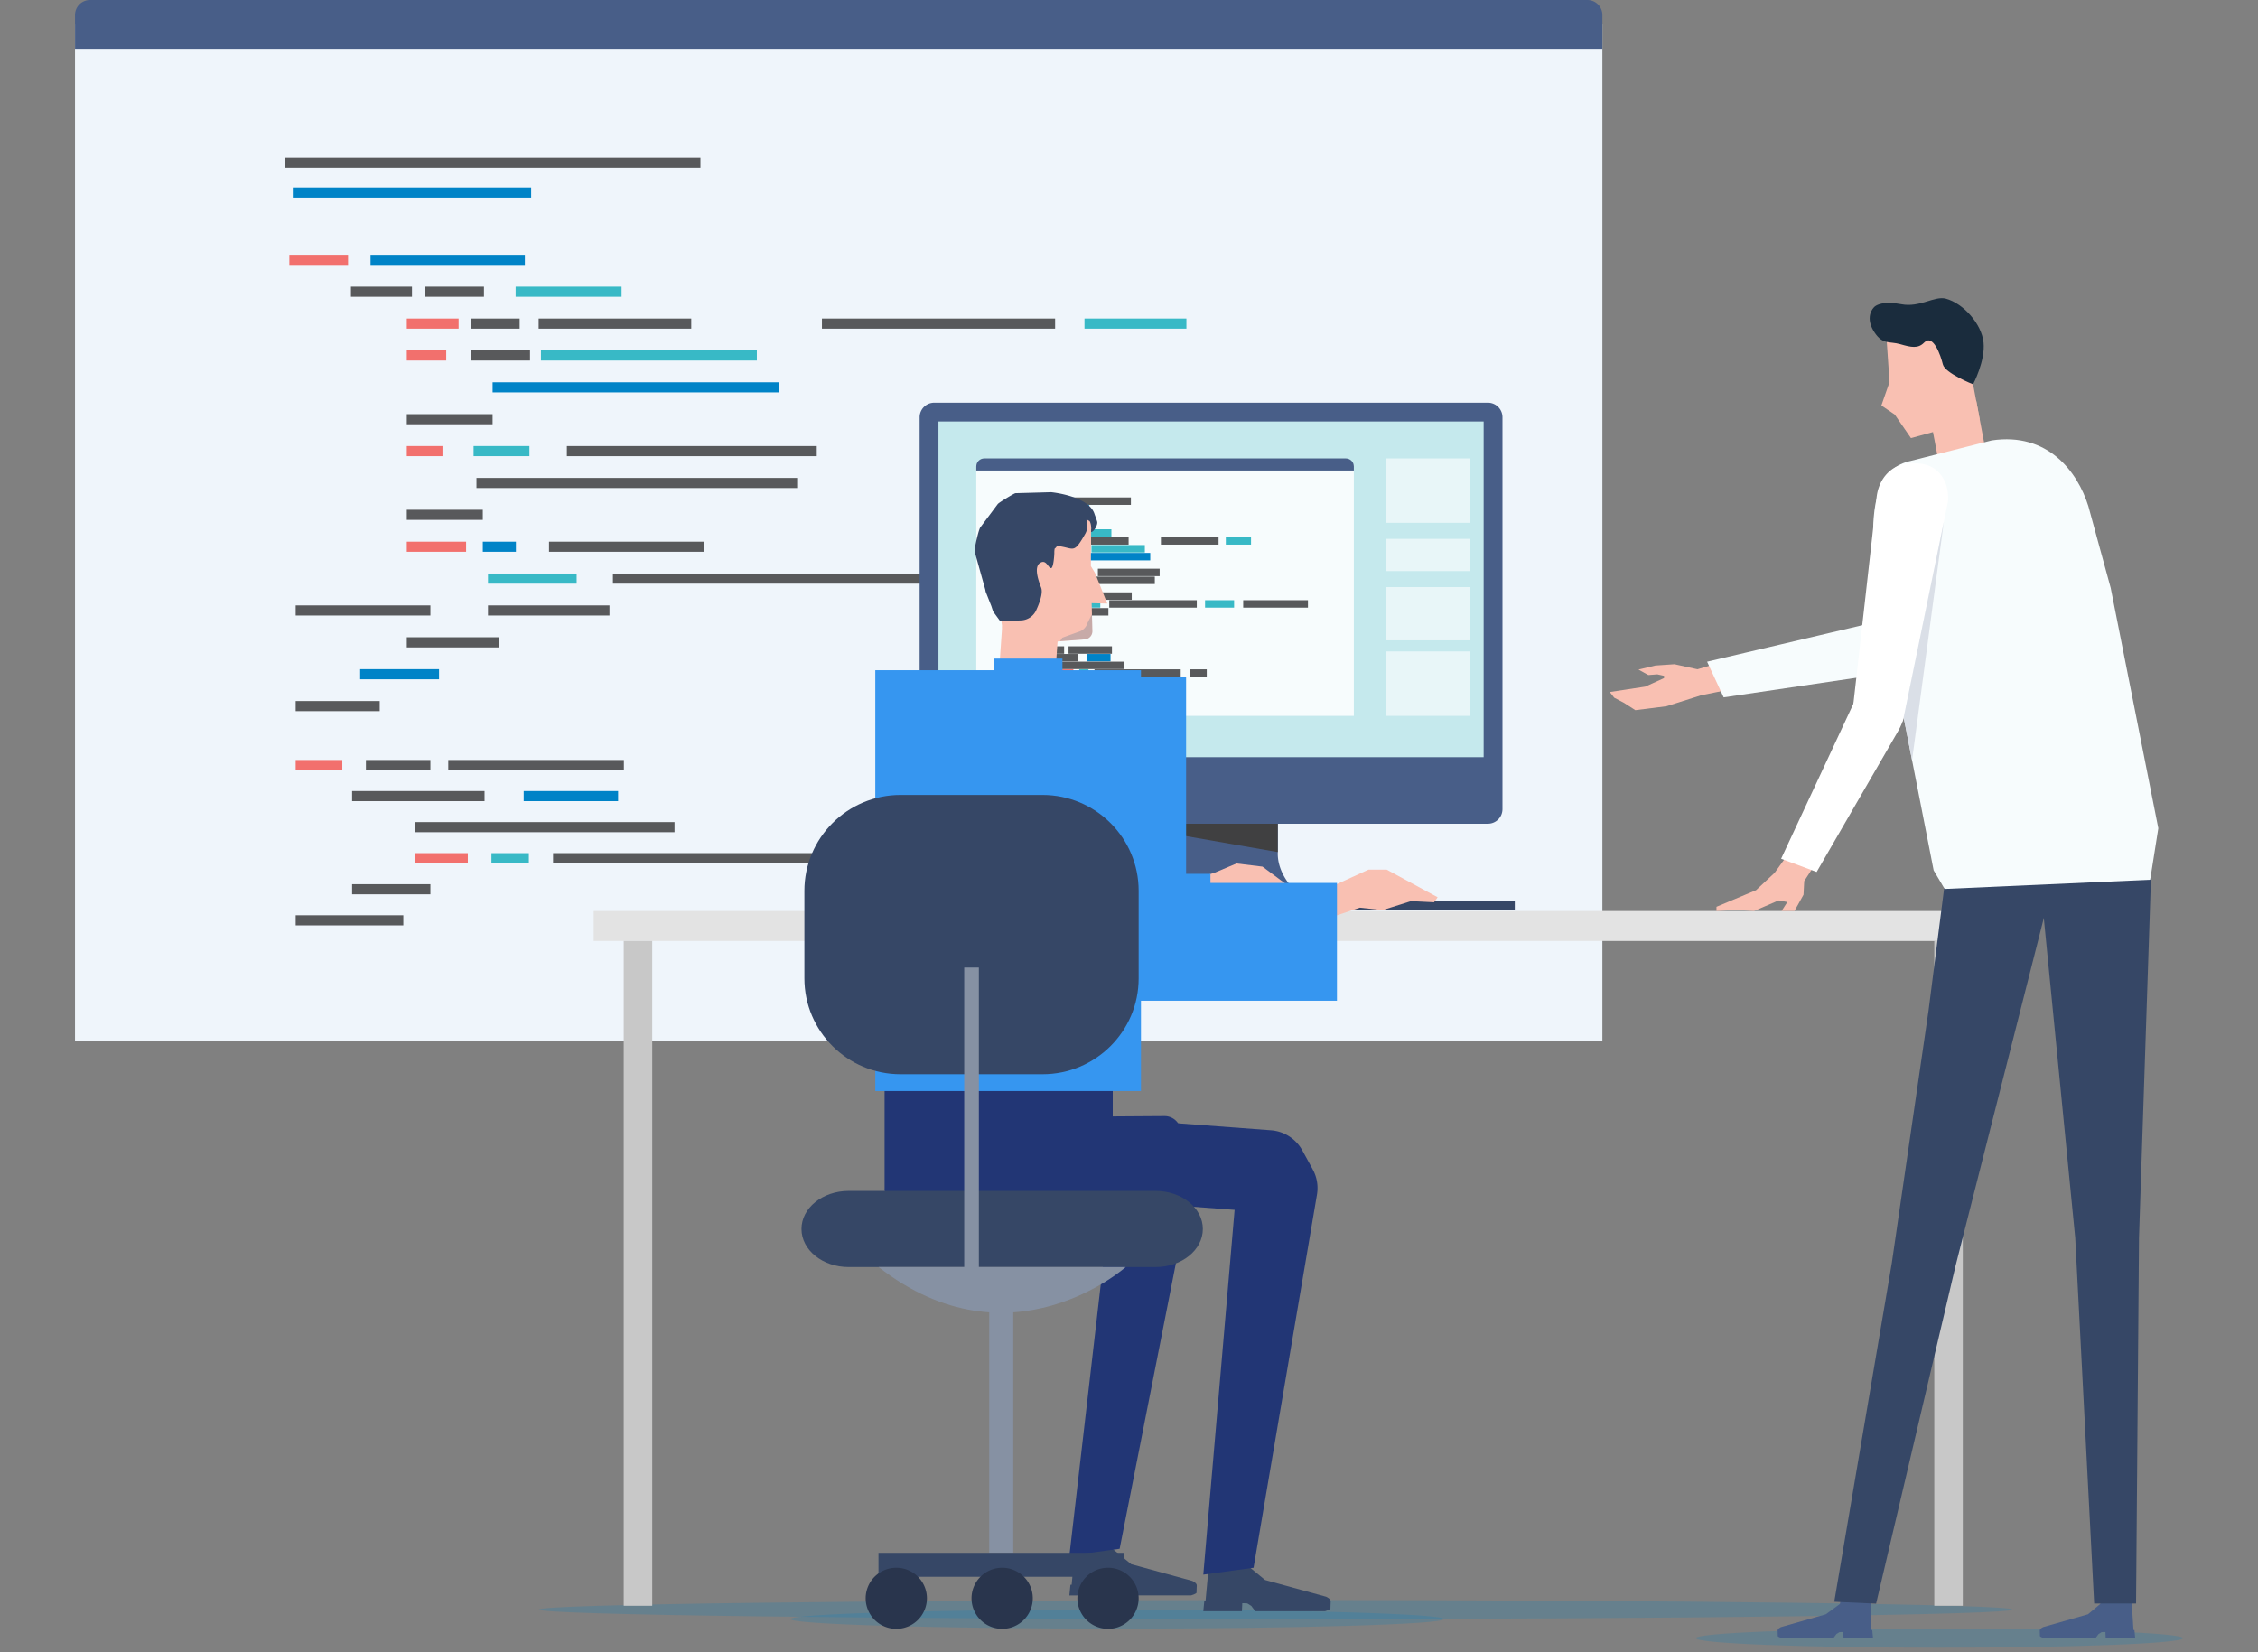 <svg viewBox="0 0 302 221" fill="none" xmlns="http://www.w3.org/2000/svg"><rect x="0" y="0" width="302" height="221" fill="#808080" stroke="none"/><path fill="#EFF5FB" d="M10.033 3.272h204.281v136.009H10.033z"/><path fill="#58595B" d="M38.084 21.098h55.599v1.354H38.084z"/><path fill="#0083C7" d="M39.162 25.092h31.88v1.354h-31.88z"/><path fill="#F2706D" d="M38.701 34.079h7.853v1.354h-7.853z"/><path fill="#0083C7" d="M49.56 34.079h20.639v1.354H49.56z"/><path fill="#58595B" d="M46.94 38.343h8.163v1.354H46.94zm9.857 0h7.932v1.354h-7.932z"/><path fill="#38B9C6" d="M68.965 38.343h14.17v1.354h-14.17z"/><path fill="#F2706D" d="M54.409 42.605h6.93v1.354h-6.93z"/><path fill="#58595B" d="M63.034 42.605h6.469v1.354h-6.469zm9.01 0h20.409v1.354H72.044zm37.888 0h31.188v1.354h-31.188z"/><path fill="#38B9C6" d="M145.048 42.605h13.63v1.354h-13.63z"/><path fill="#F2706D" d="M54.409 46.868h5.274v1.354h-5.274z"/><path fill="#58595B" d="M62.957 46.868h7.932v1.354h-7.932z"/><path fill="#38B9C6" d="M72.352 46.868h28.877v1.354H72.352z"/><path fill="#0083C7" d="M65.885 51.129h38.272v1.354H65.885z"/><path fill="#58595B" d="M54.409 55.393h11.475v1.354H54.409z"/><path fill="#F2706D" d="M54.409 59.656h4.774v1.354h-4.774z"/><path fill="#38B9C6" d="M63.343 59.656h7.469v1.354h-7.469z"/><path fill="#58595B" d="M75.818 59.656h33.422v1.354H75.818zM63.727 63.92h42.892v1.354H63.727zm-9.318 4.262h10.166v1.354H54.409z"/><path fill="#F2706D" d="M54.409 72.445h7.932v1.354h-7.932z"/><path fill="#0083C7" d="M64.575 72.445h4.428v1.354h-4.428z"/><path fill="#58595B" d="M73.431 72.445h20.715v1.354H73.431z"/><path fill="#38B9C6" d="M65.268 76.707h11.86v1.354h-11.86z"/><path fill="#58595B" d="M81.978 76.707h47.36v1.354h-47.36z"/><path fill="#38B9C6" d="M133.805 76.707h15.71v1.354h-15.71z"/><path fill="#58595B" d="M154.442 76.707h35.039v1.354h-35.039zM39.547 80.972h18.021v1.352H39.547zm25.721 0h16.249v1.352H65.268zm-10.859 4.26h12.378v1.354H54.409z"/><path fill="#0083C7" d="M48.173 89.498h10.55v1.354h-10.55z"/><path fill="#58595B" d="M39.547 93.759h11.242v1.354H39.547z"/><path fill="#F2706D" d="M39.547 101.644h6.238v1.354h-6.238z"/><path fill="#58595B" d="M48.944 101.644h8.624v1.354h-8.624zm11.012 0h23.487v1.354H59.956zm-12.861 4.152h17.713v1.354H47.095z"/><path fill="#0083C7" d="M70.043 105.796h12.629v1.354H70.043z"/><path fill="#58595B" d="M55.563 109.949h34.654v1.354H55.563z"/><path fill="#F2706D" d="M55.563 114.102h7.009v1.354h-7.009z"/><path fill="#38B9C6" d="M65.731 114.102h5.004v1.354h-5.004z"/><path fill="#58595B" d="M73.971 114.102h46.666v1.354H73.971zm51.438 0h9.318v1.354h-9.318zm-78.314 4.153h10.473v1.352H47.095zm-7.548 4.153h14.399v1.354H39.547z"/><path d="M214.314 6.543H10.034v-4.54A2.004 2.004 0 0 1 12.041 0h200.264c1.109 0 2.008.897 2.008 2.003v4.54Z" fill="#485E88"/><path d="M193.106 216.543c0 .705-19.559 1.275-43.686 1.275s-43.686-.57-43.686-1.275 19.559-1.276 43.686-1.276 43.686.571 43.686 1.276Zm98.861 2.553c0 .705-14.583 1.275-32.574 1.275-17.99 0-32.574-.57-32.574-1.275s14.584-1.276 32.574-1.276c17.991 0 32.574.571 32.574 1.276Z" fill="#0083C7" opacity=".2"/><path d="M269.137 215.268c0 .705-44.108 1.275-98.52 1.275-54.411 0-98.521-.57-98.521-1.275s44.11-1.276 98.521-1.276c54.412 0 98.52.571 98.52 1.276Z" fill="#0083C7" opacity=".2"/><path fill="#E3E3E3" d="M79.405 121.841h188.562v4.008H79.405z"/><path fill="#C8C8C8" d="M83.423 125.849h3.813v88.912h-3.813zm175.282 0h3.813v88.912h-3.813z"/><path d="M178.459 120.796c-.796-.046-2.107-.141-2.729-.296-2.59-.641-4.831-3.616-4.831-6.276v-12.958h-17.848v12.958c0 2.66-2.241 5.635-4.83 6.276-.623.155-1.934.25-2.73.296a.695.695 0 0 0-.656.694v.646h34.28v-.646a.695.695 0 0 0-.656-.694Z" fill="#485E88"/><path d="M153.052 101.267v9.585l17.847 3.107v-12.692h-17.847Z" fill="#404041"/><path d="M199 110.167h-74.05a1.95 1.95 0 0 1-1.951-1.946V55.807a1.95 1.95 0 0 1 1.951-1.947H199c1.078 0 1.951.871 1.951 1.947v52.414a1.948 1.948 0 0 1-1.951 1.946Z" fill="#485E88"/><path fill="#C5E9ED" d="M125.517 56.371h72.917v44.897h-72.917z"/><path d="m160.418 94.534-.058.002v-.002h.058Zm0-40.676-.058.002v-.002h.058Z" fill="#2A2A3B"/><path fill="#364766" d="M143.138 120.515h59.459v1.188h-59.459z"/><path d="M246.368 218.274h.164l.036.822h3.947l-.107-1.088-.129-.004.004-.01-.013-4.002h-4.097l-.086.527-1.892 1.384-5.985 1.707s-.472.205-.463.464l.018.471.011.285s.071.125.56.266h6.864l.415-.551.404-.253.349-.018Zm35.061 0h.165l.036.822h3.947l-.107-1.088-.129-.004.003-.01-.255-4.002h-4.098l-.088.527-1.647 1.384-5.984 1.707s-.472.205-.463.464l.018.471.009.285s.073.125.561.266h6.864l.415-.551.405-.253.348-.018Z" fill="#485E88"/><path d="m263.891 220.993-.186.007v-.007h.186Z" fill="#2A2A3B"/><path d="M280.089 214.464h5.603l.392-48.914 1.629-48.93h-14.966l4.808 48.93 2.534 48.914Z" fill="#364766"/><path d="m245.325 214.224 5.598.255 10.619-45.147 13.358-52.644-14.598-.069-2.359 18.488-4.922 33.837-7.696 45.28Z" fill="#364766"/><path d="m231.562 88.171-4.532 1.34-3.071-.676-2.554.173-2.266.544 1.322.73 1.2-.092.905.198-.005.305-2.519 1.14-4.737.72.585.757 1.323.696 1.508.974 4.158-.523 4.654-1.471 5.288-1.074-1.259-3.741Z" fill="#F9C0B2"/><path d="m250.446 89.449-.445-.268a3.217 3.217 0 0 1-1.173-4.281l16.711-23.27c1.589-2.416 4.352-3.24 6.698-1.827l.478.33c2.345 1.414 2.548 4.169 1.016 6.434L254.79 88.495a3.232 3.232 0 0 1-4.344.954Z" fill="#F7FCFD"/><path d="m230.536 93.269-2.216-4.767 23.158-5.448c3.035-.537 4.153 2.437 3.768 4.172-.384 1.736-1.336 2.633-3.748 2.946l-20.962 3.097Z" fill="#F7FCFD"/><path d="m264.722 64.881-3.017.567a1.691 1.691 0 0 1-1.978-1.345l-1.773-9.37 6.348-1.194 1.77 9.369a1.687 1.687 0 0 1-1.35 1.973Z" fill="#F9C0B2"/><path d="m264.773 56.064-9.186 2.53-2.171-3.148-1.787-1.216 1.091-3.127-.442-6.444 9.905-2.342 2.59 13.747Z" fill="#F9C0B2"/><path d="M263.894 51.4s-3.753-1.476-4.042-2.666c-.288-1.192-1.309-4.146-2.504-2.915-.812.835-1.724.639-3.189.216-1.463-.423-2.309.109-3.418-1.53-1.111-1.64-.642-2.857-.082-3.43.281-.287 1.23-.843 3.661-.38 2.429.466 4.443-1.15 5.932-.747 2.356.639 4.781 3.372 5.04 5.846.26 2.476-1.398 5.607-1.398 5.607Z" fill="#1A2C3D"/><path d="m287.581 117.659-27.492 1.228-1.468-2.483-7.077-36.097-.866-5.98c-.66-7.373.821-11.863 4.869-12.682l10.842-2.741c7.493-1.119 11.475 4.169 12.923 8.798l2.987 10.928 6.369 32.147-1.087 6.882Z" fill="#F7FCFD"/><path d="m232.174 121.703 2.423.139 3.287-1.416 1.167.214-.77 1.202h1.721l1.213-2.18.094-1.821 2.531-3.912-3.673-1.108-2.814 3.909-2.489 2.326-5.291 2.219v.567l2.601-.139Z" fill="#F9C0B2"/><path d="m251.399 98.417-.521-.018a3.222 3.222 0 0 1-3.117-3.165l3.205-28.446c.204-2.882 2.214-4.946 4.952-4.854l.58.056c2.738.093 4.263 2.399 4.033 5.121l-5.808 28.359a3.222 3.222 0 0 1-3.324 2.947Z" fill="#fff"/><path d="m242.97 116.619-4.75-1.768 9.888-21.205c1.463-2.706 4.495-1.73 5.618-.351 1.125 1.379 1.239 2.68-.016 4.76l-10.74 18.564Z" fill="#fff"/><path fill="#F7FCFD" d="M130.575 62.12h50.498v33.621h-50.498z"/><path fill="#58595B" d="M137.509 66.528h13.745v.997h-13.745z"/><path fill="#0083C7" d="M137.777 67.516h7.88v.997h-7.88z"/><path fill="#F2706D" d="M137.661 69.737h1.942v.997h-1.942z"/><path fill="#0083C7" d="M140.348 69.737h5.101v.997h-5.101z"/><path fill="#58595B" d="M139.7 70.789h2.017v.997H139.7zm2.436 0h1.96v.997h-1.96z"/><path fill="#38B9C6" d="M145.144 70.789h3.502v.997h-3.502z"/><path fill="#F2706D" d="M141.546 71.842h1.713v.997h-1.713z"/><path fill="#58595B" d="M143.678 71.842h1.599v.997h-1.599zm2.226 0h5.045v.997h-5.045zm9.365 0h7.71v.997h-7.71z"/><path fill="#38B9C6" d="M163.95 71.842h3.37v.997h-3.37z"/><path fill="#F2706D" d="M141.546 72.898h1.304v.997h-1.304z"/><path fill="#58595B" d="M143.658 72.898h1.96v.997h-1.96z"/><path fill="#38B9C6" d="M145.981 72.898h7.138v.997h-7.138z"/><path fill="#0083C7" d="M144.382 73.951h9.461v.997h-9.461z"/><path fill="#58595B" d="M141.546 75.005h2.837v.997h-2.837z"/><path fill="#F2706D" d="M141.546 76.058h1.18v.997h-1.18z"/><path fill="#38B9C6" d="M143.754 76.058h1.846v.997h-1.846z"/><path fill="#58595B" d="M146.838 76.058h8.261v.997h-8.261zm-2.99 1.056h10.604v.997h-10.604zm-2.302 1.054h2.513v.997h-2.513z"/><path fill="#F2706D" d="M141.546 79.221h1.96v.997h-1.96z"/><path fill="#0083C7" d="M144.059 79.221h1.095v.997h-1.095z"/><path fill="#58595B" d="M146.247 79.221h5.12v.997h-5.12z"/><path fill="#38B9C6" d="M144.23 80.272h2.931v.997h-2.931z"/><path fill="#58595B" d="M148.359 80.272h11.707v.997h-11.707z"/><path fill="#38B9C6" d="M161.173 80.272h3.883v.997h-3.883z"/><path fill="#58595B" d="M166.273 80.272h8.662v.997h-8.662zm-28.403 1.056h4.455v.997h-4.455zm6.359 0h4.017v.997h-4.017zm-2.683 1.053h3.06v.997h-3.06z"/><path fill="#0083C7" d="M140.004 83.434h2.608v.997h-2.608z"/><path fill="#58595B" d="M137.87 84.49h2.779v.997h-2.779z"/><path fill="#F2706D" d="M137.872 86.438h1.542v.997h-1.542z"/><path fill="#58595B" d="M140.193 86.438h2.132v.997h-2.132zm2.722 0h5.805v.997h-5.805zm-3.178 1.026h4.378v.997h-4.378z"/><path fill="#0083C7" d="M145.41 87.464h3.121v.997h-3.121z"/><path fill="#58595B" d="M141.83 88.492h8.567v.997h-8.567z"/><path fill="#F2706D" d="M141.83 89.519h1.733v.997h-1.733z"/><path fill="#38B9C6" d="M144.343 89.519h1.238v.997h-1.238z"/><path fill="#58595B" d="M146.38 89.519h11.536v.997H146.38zm12.716 0h2.304v.997h-2.304zm-19.361 1.026h2.59v.997h-2.59zm-1.863 1.025h3.559v.997h-3.559z"/><path d="M181.074 62.93h-50.499v-.544c0-.594.481-1.074 1.075-1.074h48.349c.594 0 1.075.48 1.075 1.074v.544Z" fill="#485E88"/><path d="m259.981 69.794-5.371 26.15 1.124 5.733 4.247-31.883Z" fill="#DADFE7"/><path fill="#223675" d="M118.311 141.301h30.514v17.976h-30.514z"/><path d="M166.365 214.419h-.215l-.048 1.076h-5.165l.141-1.424.168-.003-.004-.014.476-5.156 4.618.057 2.871 2.362 8.162 2.235s.619.268.607.605l-.024.617-.012.373s-.095.164-.733.348h-9.315l-.542-.721-.528-.33-.457-.025Z" fill="#364766"/><path d="m167.659 209.676-6.721.919 4.187-48.784-7.889-.587-38.586-1.946v-10.73l28.343.895 22.998 1.723a5.228 5.228 0 0 1 4.192 2.698l1.39 2.535a5.187 5.187 0 0 1 .567 3.369l-8.481 49.908Z" fill="#223675"/><path d="M148.454 212.302h-.214l-.048 1.075h-5.166l.142-1.425.168-.002-.004-.014.476-5.155 4.618.057 2.87 2.362 8.163 2.235s.619.267.606.605l-.023.617-.012.373s-.095.164-.735.347h-9.313l-.542-.72-.528-.332-.458-.023Z" fill="#364766"/><path d="m149.749 207.139-6.723.918 5.721-49.454-10.233.674-20.203.667.704-10.501h11.007l25.726-.173a2.167 2.167 0 0 1 1.915 1.123l2.026 3.698c.244.443.322.957.224 1.452l-10.164 51.596Z" fill="#223675"/><path d="m134.372 86.333 10.706-.817a1.1 1.1 0 0 0 1.024-1.124l-.098-3.721 2.091.051-1.651-4.119-.544-.883.047-6.268-13.364-.118 1.379 13.948.41 3.05Z" fill="#F9C0B2"/><path d="m134.281 94.244 5.963.418a.584.584 0 0 0 .624-.54l.683-9.846-7.512-.526-.658 9.462a.972.972 0 0 0 .9 1.032Z" fill="#F9C0B2"/><path d="M146.743 69.767c-.111-.396-.308-.87-.349-1.006-.746-2.447-5.794-2.932-5.794-2.932l-4.795.133c-.269.077-2.173 1.233-2.351 1.445l-2.332 3.12c-.234.28-.808 2.838-.776 3.2l1.442 5.161c.014.164.059.323.13.471l.642 1.62c.059.121.238.785.327.885l.898 1.23 2.778-.119a2.325 2.325 0 0 0 2.012-1.336c.463-.999.955-2.339.672-3.056-.567-1.441-.871-2.834-.137-3.295.813-.513 1.03.602 1.45.693.342.073.465-1.845.453-2.072a2.601 2.601 0 0 1 .048-.538c.392-.259.055-.444 1.073-.241 1.542.31 1.597.763 3.023-1.754.388-.685.323-1.568.145-1.912.198.109.425.223.441.253.337.643.124 1.46.213 1.444.377-.068.903-.982.787-1.394Z" fill="#364766"/><path d="m141.78 85.75.297-.461 2.141-.774a1.751 1.751 0 0 0 1.227-1.185l.599-1.184.016.58.043 1.667a1.098 1.098 0 0 1-1.025 1.122l-3.298.234Z" fill="#005486" opacity=".2"/><path d="m162.47 116.708 2.91-1.226 3.473.423 3.935 2.925-.973.427-.585-.405-3.078 1.554-.361-1.128-.387-.169-2.605.886-2.011.2-3.562 1.309v-3.796l3.244-1Z" fill="#F9C0B2"/><path d="m140.796 130.794.536-.191a3.52 3.52 0 0 0 2.188-4.335l-11.602-32.081c-.869-2.861-3.962-4.413-6.782-3.405h-.002a5.223 5.223 0 0 0-3.071 6.926l14.285 31.124a3.53 3.53 0 0 0 4.448 1.962Z" fill="#7ACFD1"/><path fill="url(#a)" d="M135.265 116.871h26.629v14.437h-26.629z"/><path fill="url(#b)" d="M117.069 89.638h35.532v56.28h-35.532z"/><path d="M183.027 116.309h2.441L192.28 120l-.477.671-3.085-.152-3.803 1.199-3.038-.327-4.509 1.511-.937-3.575 6.596-3.018Z" fill="#F9C0B2"/><path fill="url(#c)" d="M140.682 90.586h17.955v43.017h-17.955z"/><path fill="url(#d)" d="M150.565 118.086h28.248v15.757h-28.248z"/><path fill="url(#e)" d="M132.927 88.084h9.17v2.212h-9.17z"/><path fill="#8691A3" d="M132.31 174.933h3.209v32.75h-3.209z"/><path fill="#364766" d="M117.495 207.683h32.835v3.2h-32.835z"/><path d="M123.973 213.761a4.09 4.09 0 0 0-4.095-4.085 4.091 4.091 0 0 0-4.098 4.085 4.092 4.092 0 0 0 4.098 4.085 4.09 4.09 0 0 0 4.095-4.085Zm14.16 0a4.09 4.09 0 0 0-4.096-4.085 4.091 4.091 0 0 0-4.098 4.085 4.092 4.092 0 0 0 4.098 4.085 4.09 4.09 0 0 0 4.096-4.085Zm14.158 0a4.09 4.09 0 0 0-4.096-4.085 4.09 4.09 0 0 0-4.097 4.085 4.092 4.092 0 0 0 4.097 4.085 4.09 4.09 0 0 0 4.096-4.085Z" fill="#29354D"/><path d="M113.507 169.46h41.057c3.486 0 6.312-2.28 6.312-5.091 0-2.811-2.826-5.091-6.312-5.091h-41.057c-3.486 0-6.31 2.28-6.31 5.091 0 2.811 2.824 5.091 6.31 5.091Z" fill="#364766"/><path d="M150.563 169.459s-15.445 13.749-33.053 0h33.053Z" fill="#8691A3"/><path d="M120.448 143.672h18.981c7.104 0 12.862-5.742 12.862-12.828v-11.699c0-7.083-5.758-12.827-12.862-12.827h-18.981c-7.102 0-12.861 5.744-12.861 12.827v11.699c0 7.086 5.759 12.828 12.861 12.828Z" fill="#364766"/><path fill="#8691A3" d="M128.96 129.404h1.96v43.95h-1.96z"/><path fill="#E8F6F8" d="M185.382 61.31h11.187v8.616h-11.187zm0 10.76h11.187v4.308h-11.187zm0 6.451h11.187v7.121h-11.187zm0 8.604h11.187v8.616h-11.187z"/><defs><linearGradient id="a" x1="141.922" y1="120.48" x2="141.922" y2="120.48" gradientUnits="userSpaceOnUse"><stop offset="1" stop-color="#4DA1F1"/><stop offset=".813" stop-color="#4DA1F1"/><stop stop-color="#208AEE"/></linearGradient><linearGradient id="b" x1="125.952" y1="103.708" x2="125.952" y2="103.708" gradientUnits="userSpaceOnUse"><stop offset="1" stop-color="#4DA1F1"/><stop offset=".813" stop-color="#4DA1F1"/><stop stop-color="#208AEE"/></linearGradient><linearGradient id="c" x1="145.17" y1="101.34" x2="145.17" y2="101.34" gradientUnits="userSpaceOnUse"><stop offset="1" stop-color="#4DA1F1"/><stop offset=".813" stop-color="#4DA1F1"/><stop stop-color="#208AEE"/></linearGradient><linearGradient id="d" x1="157.627" y1="122.025" x2="157.627" y2="122.025" gradientUnits="userSpaceOnUse"><stop offset="1" stop-color="#4DA1F1"/><stop offset=".813" stop-color="#4DA1F1"/><stop stop-color="#208AEE"/></linearGradient><linearGradient id="e" x1="135.219" y1="88.637" x2="135.219" y2="88.637" gradientUnits="userSpaceOnUse"><stop offset="1" stop-color="#4DA1F1"/><stop offset=".813" stop-color="#4DA1F1"/><stop stop-color="#208AEE"/></linearGradient></defs></svg>